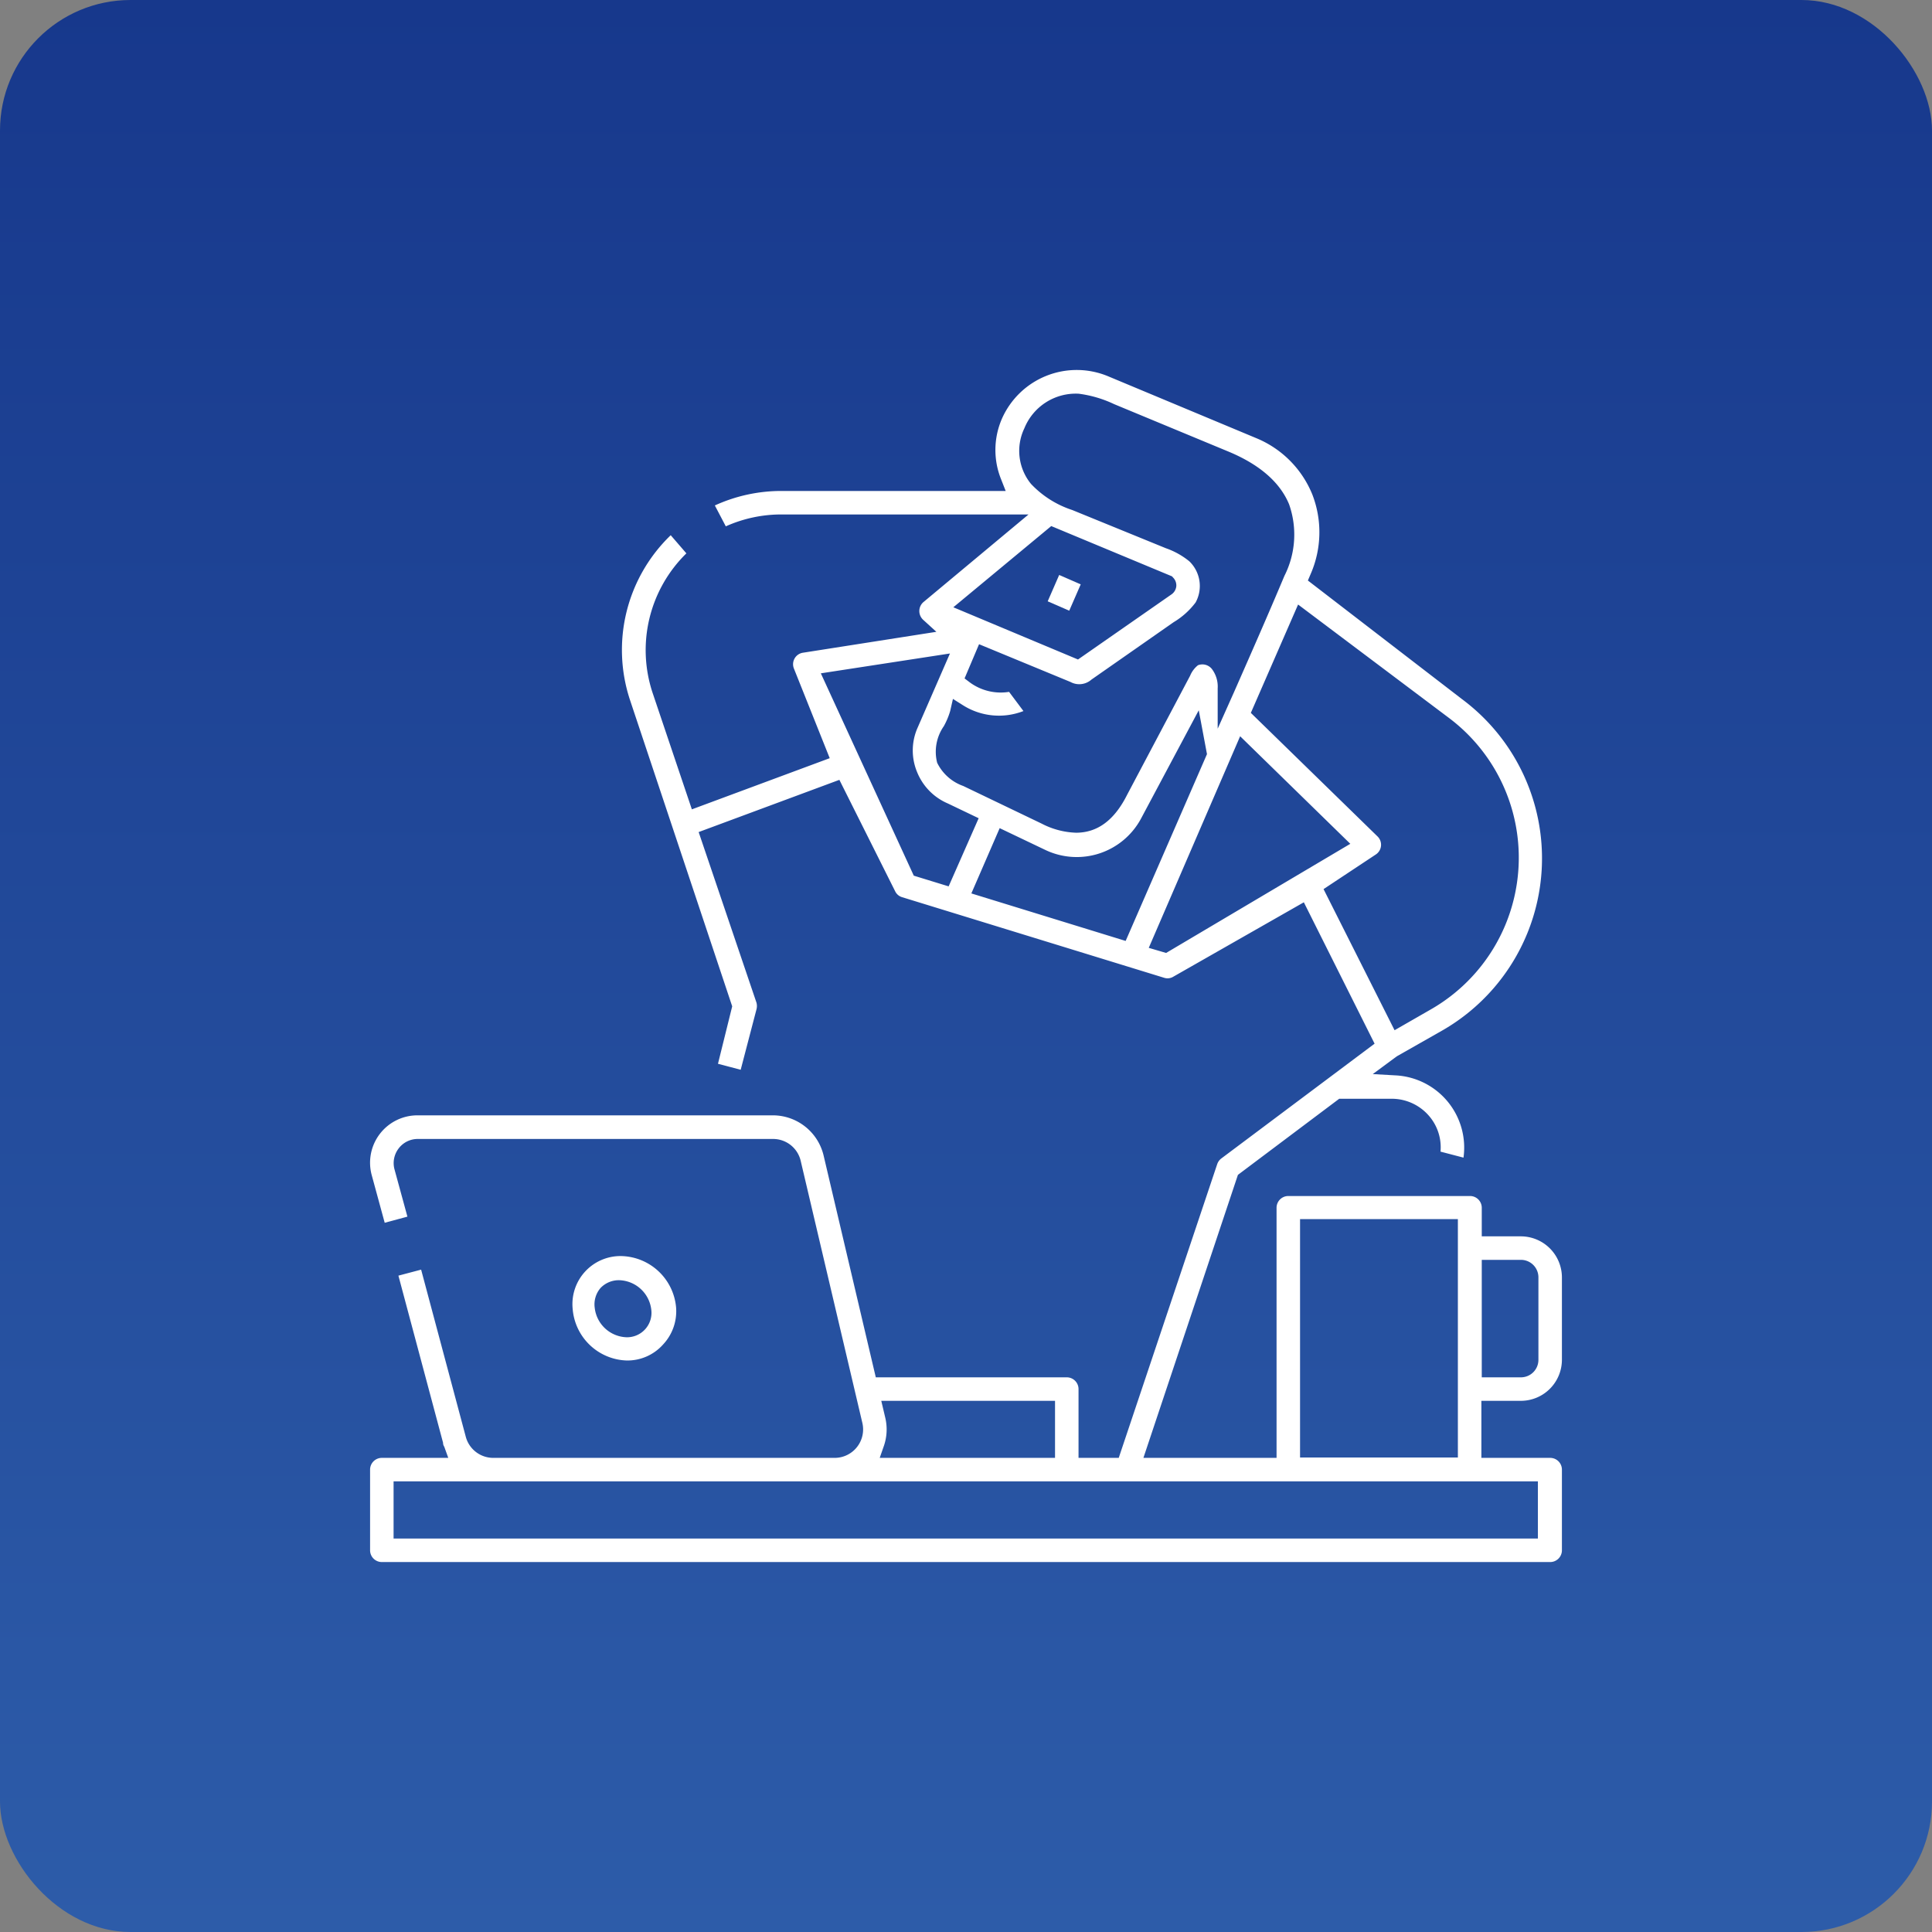 <?xml version="1.0" encoding="UTF-8"?> <svg xmlns="http://www.w3.org/2000/svg" xmlns:xlink="http://www.w3.org/1999/xlink" id="Isolation_Mode" data-name="Isolation Mode" viewBox="0 0 148 148"><rect x="0" y="0" width="148" height="148" fill="#808080" stroke="none"/><defs><style>.cls-1{fill:url(#linear-gradient);}.cls-2{fill:#fff;}</style><linearGradient id="linear-gradient" x1="74" y1="148" x2="74" gradientUnits="userSpaceOnUse"><stop offset="0" stop-color="#2d5ca9"></stop><stop offset="1" stop-color="#17388c"></stop></linearGradient></defs><title>Corporate </title><rect class="cls-1" width="148" height="148" rx="10" ry="10"></rect><rect class="cls-2" x="80.43" y="44.51" width="2.2" height="1.8" transform="translate(7.32 102.01) rotate(-66.45)"></rect><path class="cls-2" d="M48,104.22h0A3.65,3.65,0,0,0,50.79,103a3.72,3.72,0,0,0,1-2.86,4.31,4.31,0,0,0-4.26-3.92h0a3.68,3.68,0,0,0-3.66,4.06A4.29,4.29,0,0,0,48,104.22Zm-2-5.55v0a1.93,1.93,0,0,1,1.45-.6,2.55,2.55,0,0,1,2.44,2.25,1.87,1.87,0,0,1-1.88,2.12H48a2.54,2.54,0,0,1-2.44-2.24A1.93,1.93,0,0,1,46,98.67Z"></path><path class="cls-2" d="M116.51,107.31a3.15,3.15,0,0,0,3.14-3.14V97.85a3.15,3.15,0,0,0-3.14-3.14h-3V92.52a.9.9,0,0,0-.9-.9H98.69a.9.9,0,0,0-.9.9v19.16H87.59L94.83,90l7.76-5.83h4a3.77,3.77,0,0,1,3,1.46,3.68,3.68,0,0,1,.76,2.59l1.76.46a5.54,5.54,0,0,0-5.18-6.3l-1.77-.1,1.84-1.36,3.52-2A15.2,15.2,0,0,0,112,53.56l-11.81-9.09.2-.47a8,8,0,0,0,.14-6.12,7.87,7.87,0,0,0-4.28-4.31L84.9,28.83a6.26,6.26,0,0,0-8.15,3.25,6,6,0,0,0-.06,4.64l.35.89H59.85a12.25,12.25,0,0,0-5.09,1.11l.84,1.6a10.37,10.37,0,0,1,4.25-.91H78.79l-8.06,6.72a.91.91,0,0,0,0,1.36l1,.91L61.52,50a.89.89,0,0,0-.7,1.22l2.74,6.86L53,62,50,53.1a10.37,10.37,0,0,1,2.58-10.71L51.38,41a12.2,12.2,0,0,0-3.11,12.65l7.82,23.44L55,81.49l1.74.46,1.21-4.63a1,1,0,0,0,0-.51L53.52,63.74l10.78-4,4.27,8.53a.86.86,0,0,0,.54.46l20.06,6.17a.85.85,0,0,0,.71-.08l10-5.7,5.42,10.83-11.75,8.8a.91.91,0,0,0-.31.44L85.7,111.68H82.62v-5.27a.9.9,0,0,0-.9-.9H67.09l-4-17a4,4,0,0,0-3.87-3.07H32A3.63,3.63,0,0,0,28.47,90l1,3.67,1.74-.47-1-3.66A1.85,1.85,0,0,1,30.52,88,1.83,1.83,0,0,1,32,87.25H59.22a2.17,2.17,0,0,1,2.12,1.69L66.06,109a2.18,2.18,0,0,1-2.13,2.68H37.79a2.18,2.18,0,0,1-2.11-1.62l-3.42-12.8-1.74.46,3.42,12.8q0,.17.09.3l.31.86H29.25a.9.9,0,0,0-.9.9v6.18a.9.9,0,0,0,.9.9h89.5a.9.9,0,0,0,.9-.9v-6.18a.9.9,0,0,0-.9-.9h-5.27v-4.37Zm-3-10.8h3a1.34,1.34,0,0,1,1.34,1.34v6.32a1.34,1.34,0,0,1-1.34,1.34h-3ZM80.53,40.3l9.25,3.85.09.1a.85.85,0,0,1,.24.66.87.87,0,0,1-.35.61l-7.18,5-9.55-4ZM73,53.54l.76.48a5.16,5.16,0,0,0,4.64.45L77.3,53a4,4,0,0,1-3-.72l-.41-.31L75,49.35,82,52.24a1.41,1.41,0,0,0,1.61-.18l6.3-4.4a5.85,5.85,0,0,0,1.68-1.51A2.63,2.63,0,0,0,91.11,43a5.91,5.91,0,0,0-1.79-1l-7.18-2.93a7.57,7.57,0,0,1-3.16-2,4,4,0,0,1-.51-4.26h0a4.25,4.25,0,0,1,4.16-2.65,9,9,0,0,1,2.72.8l8.7,3.61c2.43,1,4,2.37,4.7,4.06a7,7,0,0,1-.36,5.49C97.16,47.05,95.86,50,94.54,53l-1.26,2.82,0-3.09a2.23,2.23,0,0,0-.45-1.49.93.93,0,0,0-1.06-.28,2,2,0,0,0-.6.8l-4.82,9.11c-1,2-2.31,2.92-3.92,2.92a6.13,6.13,0,0,1-2.64-.7l-6-2.88a3.53,3.53,0,0,1-2-1.78,3.43,3.43,0,0,1,.51-2.8,5.64,5.64,0,0,0,.49-1.17ZM70,67.08l-7.12-15.5,9.89-1.52-2.51,5.76a4.3,4.3,0,0,0,0,3.34,4.4,4.4,0,0,0,2.35,2.39h0l2.36,1.13L72.67,67.9Zm4.41,1.36,2.17-5,3.54,1.69a5.59,5.59,0,0,0,7.27-2.39l4.44-8.33.63,3.36L86.23,72.08ZM89.33,73,88,72.61,95,56.4l8.44,8.24Zm12.06-4.89,4-2.65a.89.89,0,0,0,.13-1.39l-9.7-9.46,3.62-8.3L111,55a13.39,13.39,0,0,1-1.4,22.33l-2.77,1.59Zm-1.8,25.28h12.09v18.26H99.59ZM67.81,108.58h0l-.3-1.27H80.82v4.37H67.39l.3-.86A3.89,3.89,0,0,0,67.81,108.58Zm50,4.9v4.38H30.15v-4.38Z"></path></svg> 